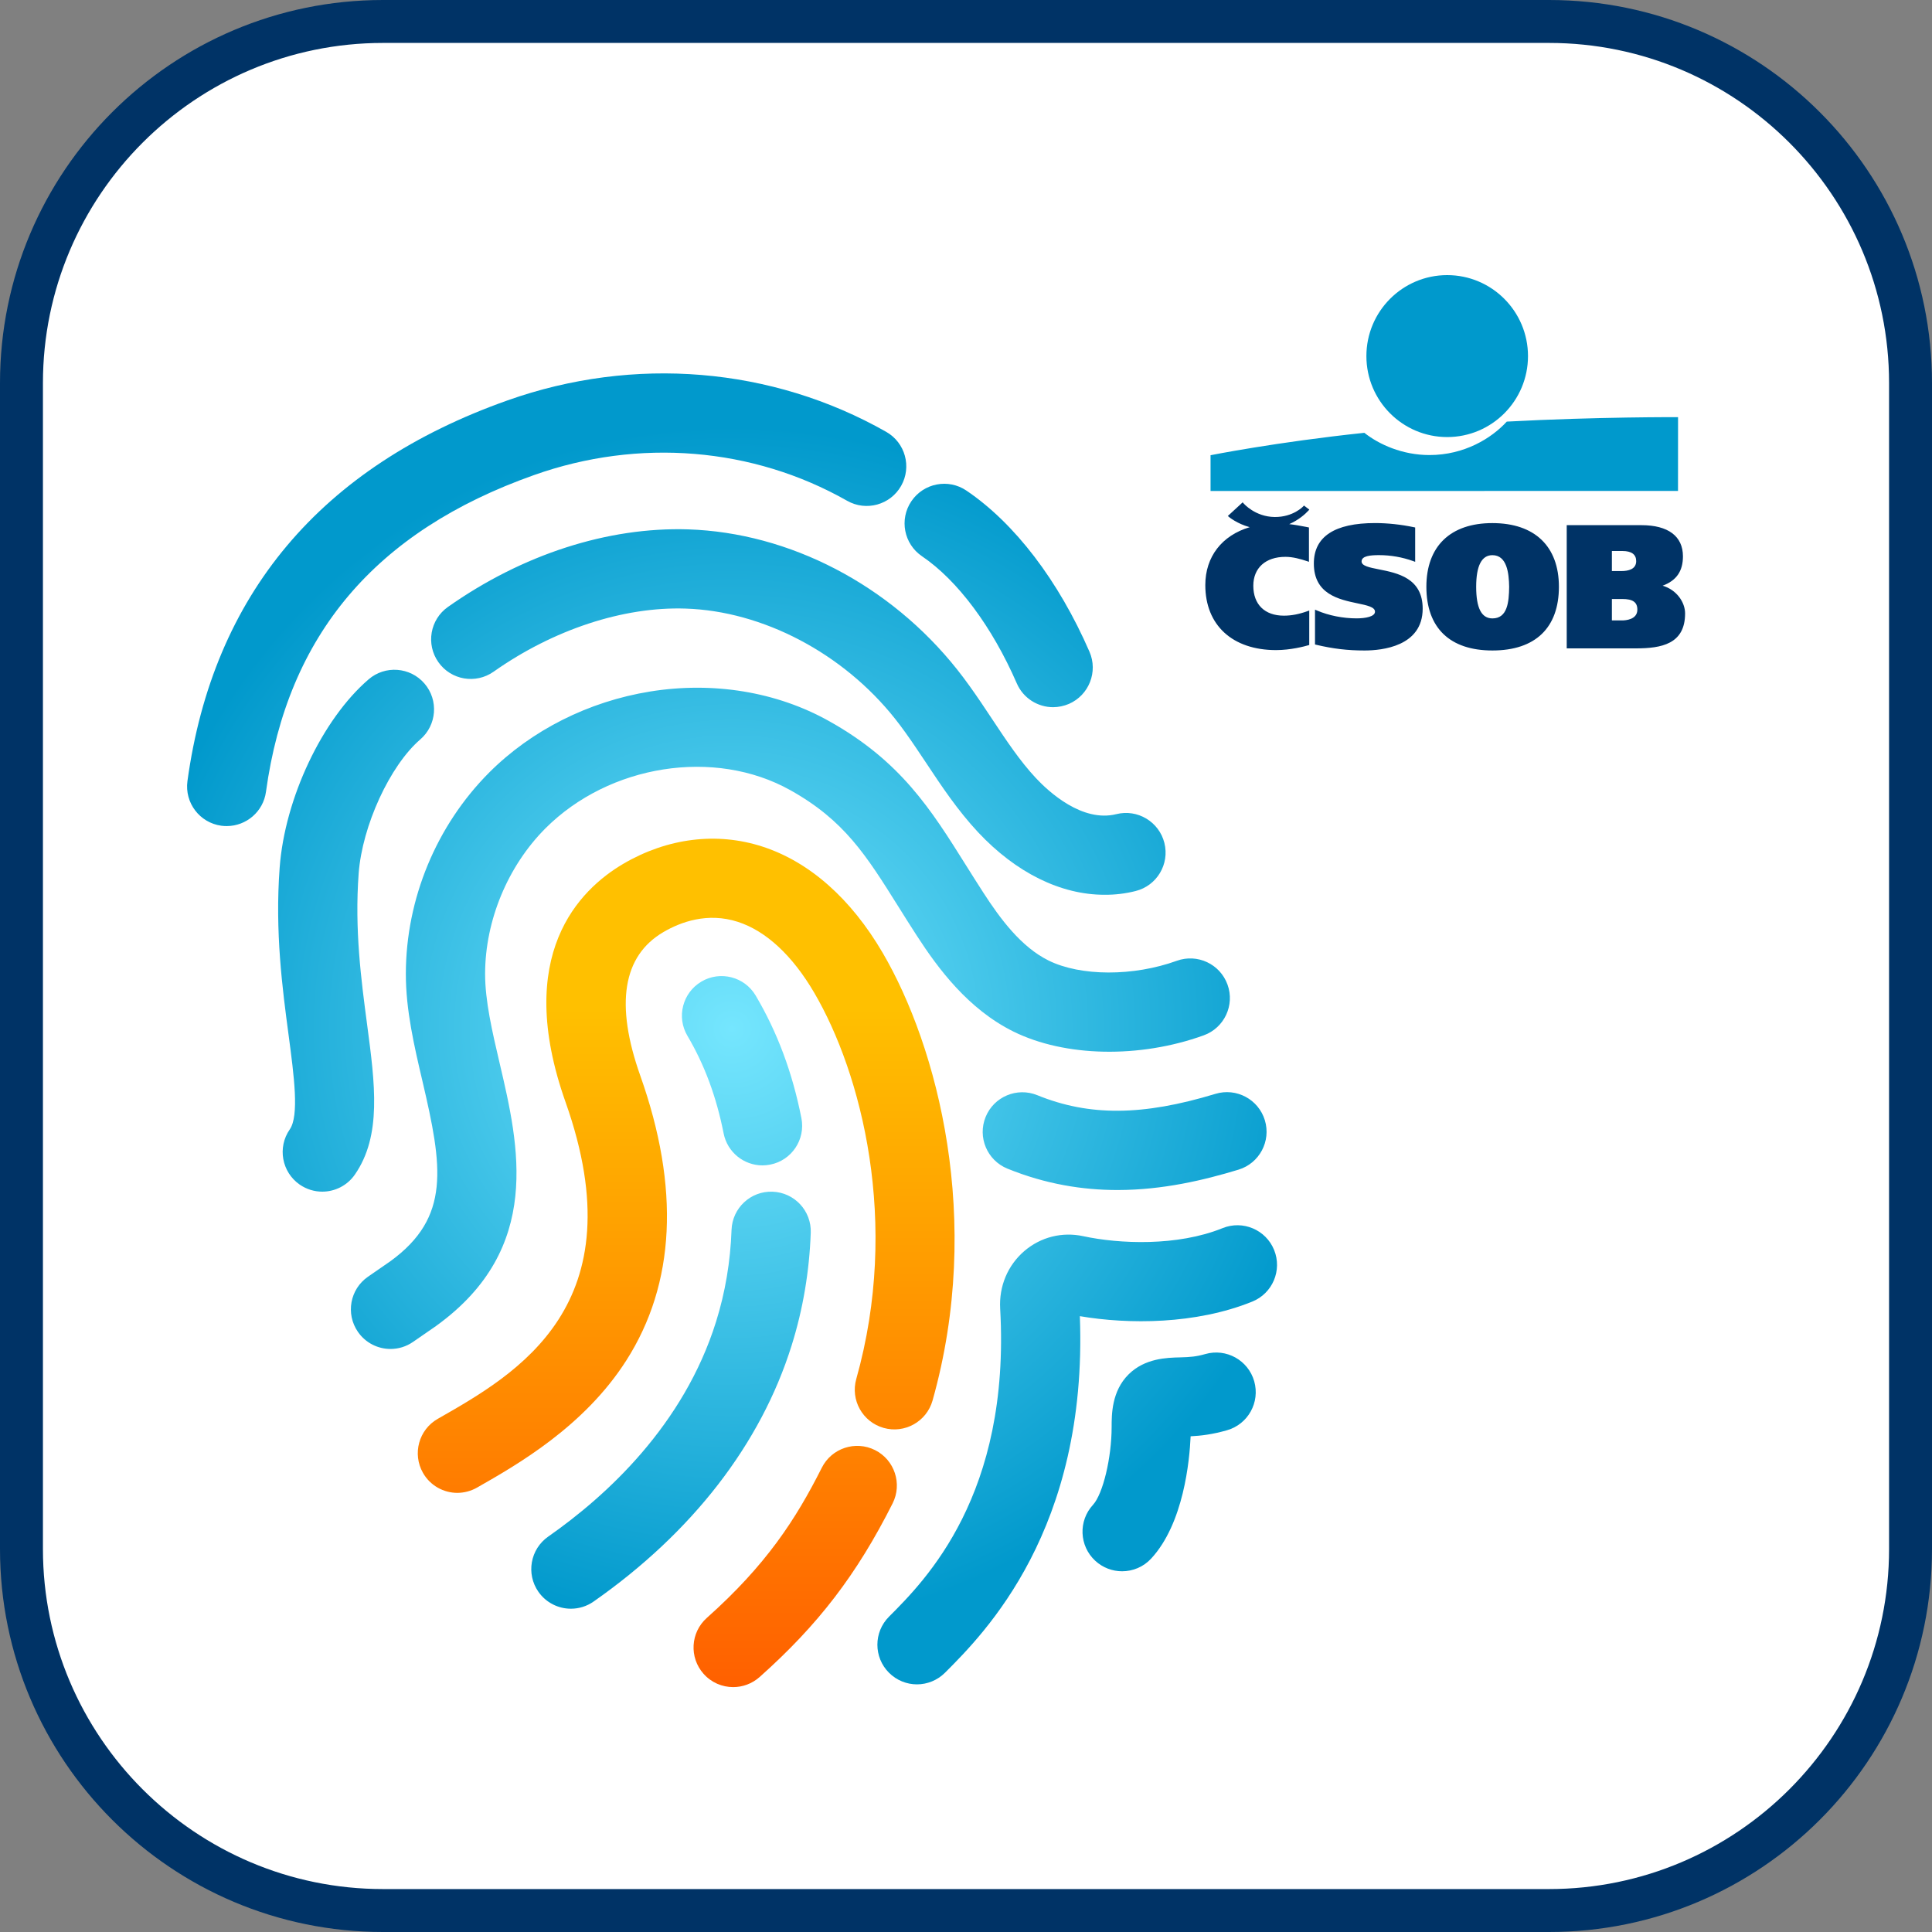 <?xml version="1.0" encoding="utf-8"?>
<!-- Generator: Adobe Illustrator 16.0.3, SVG Export Plug-In . SVG Version: 6.00 Build 0)  -->
<!DOCTYPE svg PUBLIC "-//W3C//DTD SVG 1.1//EN" "http://www.w3.org/Graphics/SVG/1.1/DTD/svg11.dtd">
<svg version="1.1" id="Vrstva_1" xmlns="http://www.w3.org/2000/svg" xmlns:xlink="http://www.w3.org/1999/xlink" x="0px" y="0px"
	 width="45px" height="45px" viewBox="0 0 45 45" enable-background="new 0 0 45 45" xml:space="preserve">
<rect x="0" y="0" width="45" height="45" fill="#808080" stroke="none"/>
<g id="smart_klic">
	<defs>
		<path id="SVGID_1_" d="M45,36.079C45,41.006,41.006,45,36.079,45H8.921C3.994,45,0,41.006,0,36.079V8.921C0,3.994,3.994,0,8.921,0
			h27.158C41.006,0,45,3.994,45,8.921V36.079z"/>
	</defs>
	<clipPath id="SVGID_2_">
		<use xlink:href="#SVGID_1_"  overflow="visible"/>
	</clipPath>
	<g id="bkg_ico" clip-path="url(#SVGID_2_)">
		<path fill="#FFFFFF" d="M8.921,44.5c-4.643,0-8.421-3.778-8.421-8.421V8.921C0.5,4.278,4.278,0.5,8.921,0.5h27.158
			c4.643,0,8.421,3.778,8.421,8.421v27.158c0,4.643-3.778,8.421-8.421,8.421H8.921z"/>
		<path fill="#003366" d="M36.079,1C40.447,1,44,4.553,44,8.921v27.158C44,40.447,40.447,44,36.079,44H8.921
			C4.553,44,1,40.447,1,36.079V8.921C1,4.553,4.553,1,8.921,1H36.079 M36.079,0H8.921C3.994,0,0,3.994,0,8.921v27.158
			C0,41.006,3.994,45,8.921,45h27.158C41.006,45,45,41.006,45,36.079V8.921C45,3.994,41.006,0,36.079,0L36.079,0z"/>
	</g>
	<g id="ico_smart_klic" clip-path="url(#SVGID_2_)">
		<radialGradient id="SVGID_3_" cx="17.051" cy="23.964" r="14.039" gradientUnits="userSpaceOnUse">
			<stop  offset="0" style="stop-color:#75E6FE"/>
			<stop  offset="1" style="stop-color:#0199CC"/>
		</radialGradient>
		<path fill="url(#SVGID_3_)" d="M17.759,27.144c-0.432,0-0.817-0.305-0.904-0.744c-0.169-0.855-0.445-1.599-0.843-2.273
			c-0.26-0.438-0.114-1.004,0.325-1.264c0.438-0.259,1.004-0.114,1.264,0.325c0.506,0.857,0.855,1.791,1.065,2.854
			c0.099,0.5-0.226,0.986-0.726,1.084C17.878,27.138,17.818,27.144,17.759,27.144z M13.826,37.303
			c2.3-1.609,3.896-3.672,4.613-5.966c0.263-0.839,0.413-1.723,0.445-2.625c0.018-0.509-0.38-0.937-0.89-0.955
			c-0.509-0.02-0.937,0.38-0.955,0.89c-0.026,0.737-0.147,1.457-0.361,2.139c-0.751,2.402-2.541,4.048-3.91,5.005
			c-0.417,0.292-0.519,0.868-0.227,1.285c0.18,0.257,0.466,0.394,0.757,0.394C13.48,37.47,13.665,37.416,13.826,37.303z
			 M28.846,27.244c0.488-0.148,0.763-0.664,0.615-1.151c-0.148-0.487-0.663-0.763-1.151-0.615c-1.697,0.515-2.938,0.524-4.15,0.031
			c-0.472-0.192-1.011,0.035-1.203,0.507c-0.192,0.472,0.035,1.01,0.506,1.203c0.897,0.365,1.76,0.499,2.567,0.499
			C27.085,27.717,28.042,27.488,28.846,27.244z M22.012,38.96c0.917-0.918,3.327-3.329,3.14-8.304
			c1.133,0.193,2.697,0.194,4.015-0.339c0.473-0.191,0.701-0.729,0.51-1.202c-0.191-0.472-0.729-0.701-1.202-0.509
			c-1.056,0.427-2.407,0.368-3.244,0.187c-0.49-0.106-0.989,0.019-1.369,0.343c-0.39,0.333-0.596,0.824-0.566,1.346
			c0.244,4.339-1.742,6.326-2.59,7.174c-0.36,0.36-0.36,0.945,0,1.305c0.18,0.18,0.416,0.271,0.652,0.271S21.831,39.14,22.012,38.96
			z M26.814,36.301c0.755-0.817,0.893-2.278,0.918-2.847c0.242-0.012,0.512-0.044,0.848-0.141c0.49-0.14,0.773-0.651,0.633-1.141
			c-0.14-0.49-0.651-0.774-1.141-0.633c-0.206,0.059-0.347,0.071-0.585,0.077c-0.306,0.007-0.818,0.019-1.198,0.394
			c-0.397,0.392-0.397,0.937-0.397,1.229c0,0.714-0.203,1.56-0.433,1.81c-0.346,0.375-0.323,0.958,0.051,1.304
			c0.178,0.164,0.402,0.245,0.626,0.245C26.385,36.598,26.633,36.498,26.814,36.301z M9.621,31.255l0.534-0.369
			c0.005-0.004,0.011-0.008,0.016-0.012c2.477-1.795,1.917-4.187,1.467-6.108c-0.175-0.748-0.34-1.454-0.339-2.086
			c0.002-1.24,0.527-2.504,1.402-3.383c1.491-1.493,3.943-1.877,5.704-0.894c1.26,0.704,1.765,1.508,2.528,2.727
			c0.134,0.214,0.274,0.437,0.424,0.668c0.495,0.765,1.197,1.708,2.246,2.228c1.2,0.594,2.94,0.629,4.434,0.089
			c0.479-0.173,0.728-0.703,0.554-1.182c-0.173-0.479-0.702-0.728-1.182-0.554c-1.011,0.366-2.239,0.363-2.987-0.007
			c-0.642-0.318-1.126-0.975-1.515-1.576c-0.145-0.224-0.28-0.439-0.41-0.646c-0.815-1.3-1.519-2.424-3.192-3.357
			c-1.216-0.68-2.694-0.923-4.163-0.686c-1.432,0.231-2.763,0.901-3.748,1.887c-1.23,1.234-1.938,2.941-1.941,4.683
			c-0.002,0.848,0.196,1.693,0.388,2.511c0.465,1.987,0.66,3.163-0.746,4.187L8.57,29.738c-0.419,0.29-0.523,0.865-0.233,1.284
			c0.179,0.259,0.467,0.398,0.759,0.398C9.277,31.42,9.46,31.367,9.621,31.255z M26.45,20.754c0.495-0.124,0.795-0.625,0.671-1.12
			c-0.124-0.494-0.625-0.795-1.12-0.671c-0.795,0.198-1.574-0.521-1.872-0.839c-0.373-0.399-0.688-0.874-1.021-1.376
			c-0.167-0.252-0.34-0.513-0.525-0.77c-0.101-0.141-0.196-0.267-0.29-0.385c-1.561-1.967-3.903-3.187-6.267-3.263
			c-1.867-0.058-3.857,0.582-5.593,1.807c-0.417,0.294-0.516,0.87-0.222,1.286c0.293,0.417,0.869,0.516,1.286,0.222
			c1.39-0.98,3.02-1.518,4.47-1.47c1.8,0.057,3.669,1.04,4.879,2.564c0.076,0.096,0.154,0.199,0.238,0.316
			c0.164,0.228,0.32,0.463,0.486,0.712c0.36,0.543,0.733,1.105,1.211,1.617c0.889,0.949,1.93,1.457,2.944,1.457
			C25.97,20.843,26.212,20.814,26.45,20.754z M8.265,27.359c0.63-0.908,0.47-2.109,0.285-3.501
			c-0.137-1.033-0.293-2.205-0.196-3.514c0.083-1.111,0.727-2.511,1.435-3.121c0.386-0.333,0.43-0.916,0.098-1.302
			s-0.916-0.43-1.301-0.098c-1.081,0.93-1.952,2.773-2.072,4.383c-0.112,1.5,0.065,2.828,0.207,3.895
			c0.129,0.969,0.25,1.885,0.028,2.205C6.458,26.725,6.562,27.3,6.98,27.591c0.161,0.111,0.344,0.165,0.526,0.165
			C7.798,27.756,8.086,27.617,8.265,27.359z M24.898,16.395c0.467-0.204,0.681-0.748,0.478-1.215
			c-0.722-1.658-1.74-2.991-2.866-3.753c-0.422-0.286-0.996-0.175-1.282,0.247c-0.286,0.422-0.175,0.996,0.247,1.282
			c0.828,0.561,1.633,1.64,2.208,2.961c0.151,0.348,0.491,0.555,0.847,0.555C24.653,16.471,24.778,16.446,24.898,16.395z
			 M6.195,18.443c0.502-3.653,2.544-6.067,6.244-7.378c2.44-0.866,5.098-0.647,7.292,0.599c0.443,0.252,1.006,0.097,1.258-0.347
			c0.251-0.443,0.096-1.006-0.347-1.258c-2.66-1.511-5.875-1.778-8.821-0.733c-4.351,1.542-6.859,4.525-7.455,8.867
			c-0.069,0.505,0.284,0.971,0.789,1.04c0.043,0.006,0.085,0.008,0.127,0.008C5.736,19.24,6.132,18.905,6.195,18.443z"/>
		<linearGradient id="SVGID_4_" gradientUnits="userSpaceOnUse" x1="15.983" y1="39.296" x2="15.983" y2="19.533">
			<stop  offset="0" style="stop-color:#FF6000"/>
			<stop  offset="0.8" style="stop-color:#FFC000"/>
		</linearGradient>
		<path fill="url(#SVGID_4_)" d="M17.077,39.296c-0.254,0-0.507-0.104-0.689-0.309c-0.339-0.38-0.306-0.963,0.075-1.303
			c1.379-1.229,2.069-2.288,2.679-3.499c0.229-0.455,0.785-0.638,1.24-0.409c0.455,0.229,0.638,0.785,0.409,1.24
			c-0.834,1.656-1.732,2.828-3.099,4.046C17.514,39.219,17.295,39.296,17.077,39.296z M11.111,34.649
			c0.932-0.531,2.492-1.419,3.476-2.96c1.143-1.789,1.253-4.021,0.326-6.636c-0.589-1.663-0.408-2.788,0.539-3.343
			c0.401-0.235,1.028-0.467,1.735-0.238c0.657,0.213,1.272,0.785,1.78,1.654c1.093,1.869,2.004,5.346,0.977,8.994
			c-0.138,0.491,0.147,1,0.638,1.139c0.49,0.138,1-0.147,1.139-0.638c1.185-4.205,0.115-8.244-1.16-10.425
			c-0.74-1.267-1.71-2.124-2.805-2.478c-1.059-0.343-2.208-0.201-3.237,0.401c-1.024,0.601-2.562,2.12-1.346,5.552
			c1.675,4.727-1.124,6.321-2.976,7.376c-0.443,0.252-0.597,0.816-0.345,1.259c0.17,0.299,0.482,0.466,0.803,0.466
			C10.81,34.77,10.967,34.731,11.111,34.649z"/>
	</g>
	<g id="čsob_1_" clip-path="url(#SVGID_2_)">
		<circle id="bkg_logo" fill="#FFFFFF" cx="33.662" cy="11.338" r="7.822"/>
		<g id="logo_1_">
			<path id="text_2_" fill="#003366" d="M30.602,13.126c0,0.713,0.584,0.836,1.011,0.926c0.23,0.048,0.413,0.086,0.413,0.196
				c0,0.114-0.222,0.155-0.429,0.155c-0.315,0-0.648-0.066-0.916-0.181L30.629,14.2v0.811l0.028,0.007
				c0.393,0.093,0.73,0.133,1.125,0.133c0.408,0,1.355-0.095,1.355-0.975c0-0.712-0.588-0.829-1.017-0.914
				c-0.227-0.045-0.406-0.081-0.406-0.185c0-0.13,0.207-0.147,0.409-0.147c0.267,0,0.541,0.048,0.79,0.138l0.049,0.018v-0.8
				l-0.029-0.006c-0.295-0.063-0.616-0.097-0.904-0.097C31.083,12.183,30.602,12.5,30.602,13.126z M33.223,13.667
				c0,0.957,0.546,1.484,1.538,1.484c0.999,0,1.549-0.527,1.549-1.484c0-0.942-0.564-1.483-1.549-1.483
				C33.783,12.183,33.223,12.724,33.223,13.667z M34.383,13.667c0-0.488,0.127-0.736,0.378-0.736c0.34,0,0.385,0.421,0.39,0.737
				c-0.004,0.355-0.039,0.736-0.39,0.736C34.506,14.403,34.383,14.162,34.383,13.667z M36.529,12.231h-0.037v2.871H38.1
				c0.597,0,1.149-0.099,1.149-0.814c0-0.258-0.194-0.549-0.523-0.646c0.321-0.119,0.473-0.338,0.473-0.684
				c0-0.468-0.344-0.726-0.968-0.726H36.529z M37.786,13.952c0.246,0,0.351,0.074,0.351,0.248c0,0.233-0.274,0.251-0.359,0.251
				c0,0-0.179,0-0.234,0c0-0.06,0-0.438,0-0.499C37.599,13.952,37.786,13.952,37.786,13.952z M37.79,12.834
				c0.212,0,0.32,0.08,0.32,0.236c0,0.191-0.187,0.231-0.343,0.231c0,0-0.169,0-0.223,0c0-0.06,0-0.408,0-0.467
				C37.599,12.834,37.79,12.834,37.79,12.834z M28.923,11.72l-0.324,0.298l0.024,0.021c0.008,0.007,0.19,0.159,0.485,0.24
				c-0.649,0.193-1.034,0.69-1.034,1.348c0,0.935,0.632,1.515,1.649,1.515c0.335,0,0.661-0.086,0.752-0.113l0.02-0.006V14.22
				l-0.038,0.014c-0.203,0.073-0.378,0.106-0.553,0.106c-0.446,0-0.712-0.261-0.712-0.697c0-0.415,0.286-0.673,0.748-0.673
				c0.174,0,0.348,0.049,0.511,0.103l0.037,0.013v-0.8L30.41,12.27c-0.139-0.026-0.257-0.048-0.381-0.062
				c0.225-0.1,0.374-0.236,0.447-0.315l0.021-0.023l-0.125-0.095l-0.017,0.019c-0.002,0.002-0.234,0.252-0.666,0.248
				c-0.457-0.005-0.724-0.317-0.726-0.32l-0.02-0.022L28.923,11.72z"/>
			<path id="plavec_2_" fill="#0099CC" d="M31.826,8.294c0-1.042,0.843-1.886,1.882-1.886s1.882,0.845,1.882,1.886
				s-0.843,1.886-1.882,1.886S31.826,9.335,31.826,8.294z M35.096,9.82c-0.358,0.39-0.99,0.779-1.802,0.779
				c-0.629,0-1.171-0.245-1.516-0.518c-2.054,0.216-3.582,0.522-3.582,0.522v0.833l10.888-0.001l0.001-1.719
				C39.085,9.717,37.228,9.706,35.096,9.82z"/>
		</g>
	</g>
</g>
</svg>
